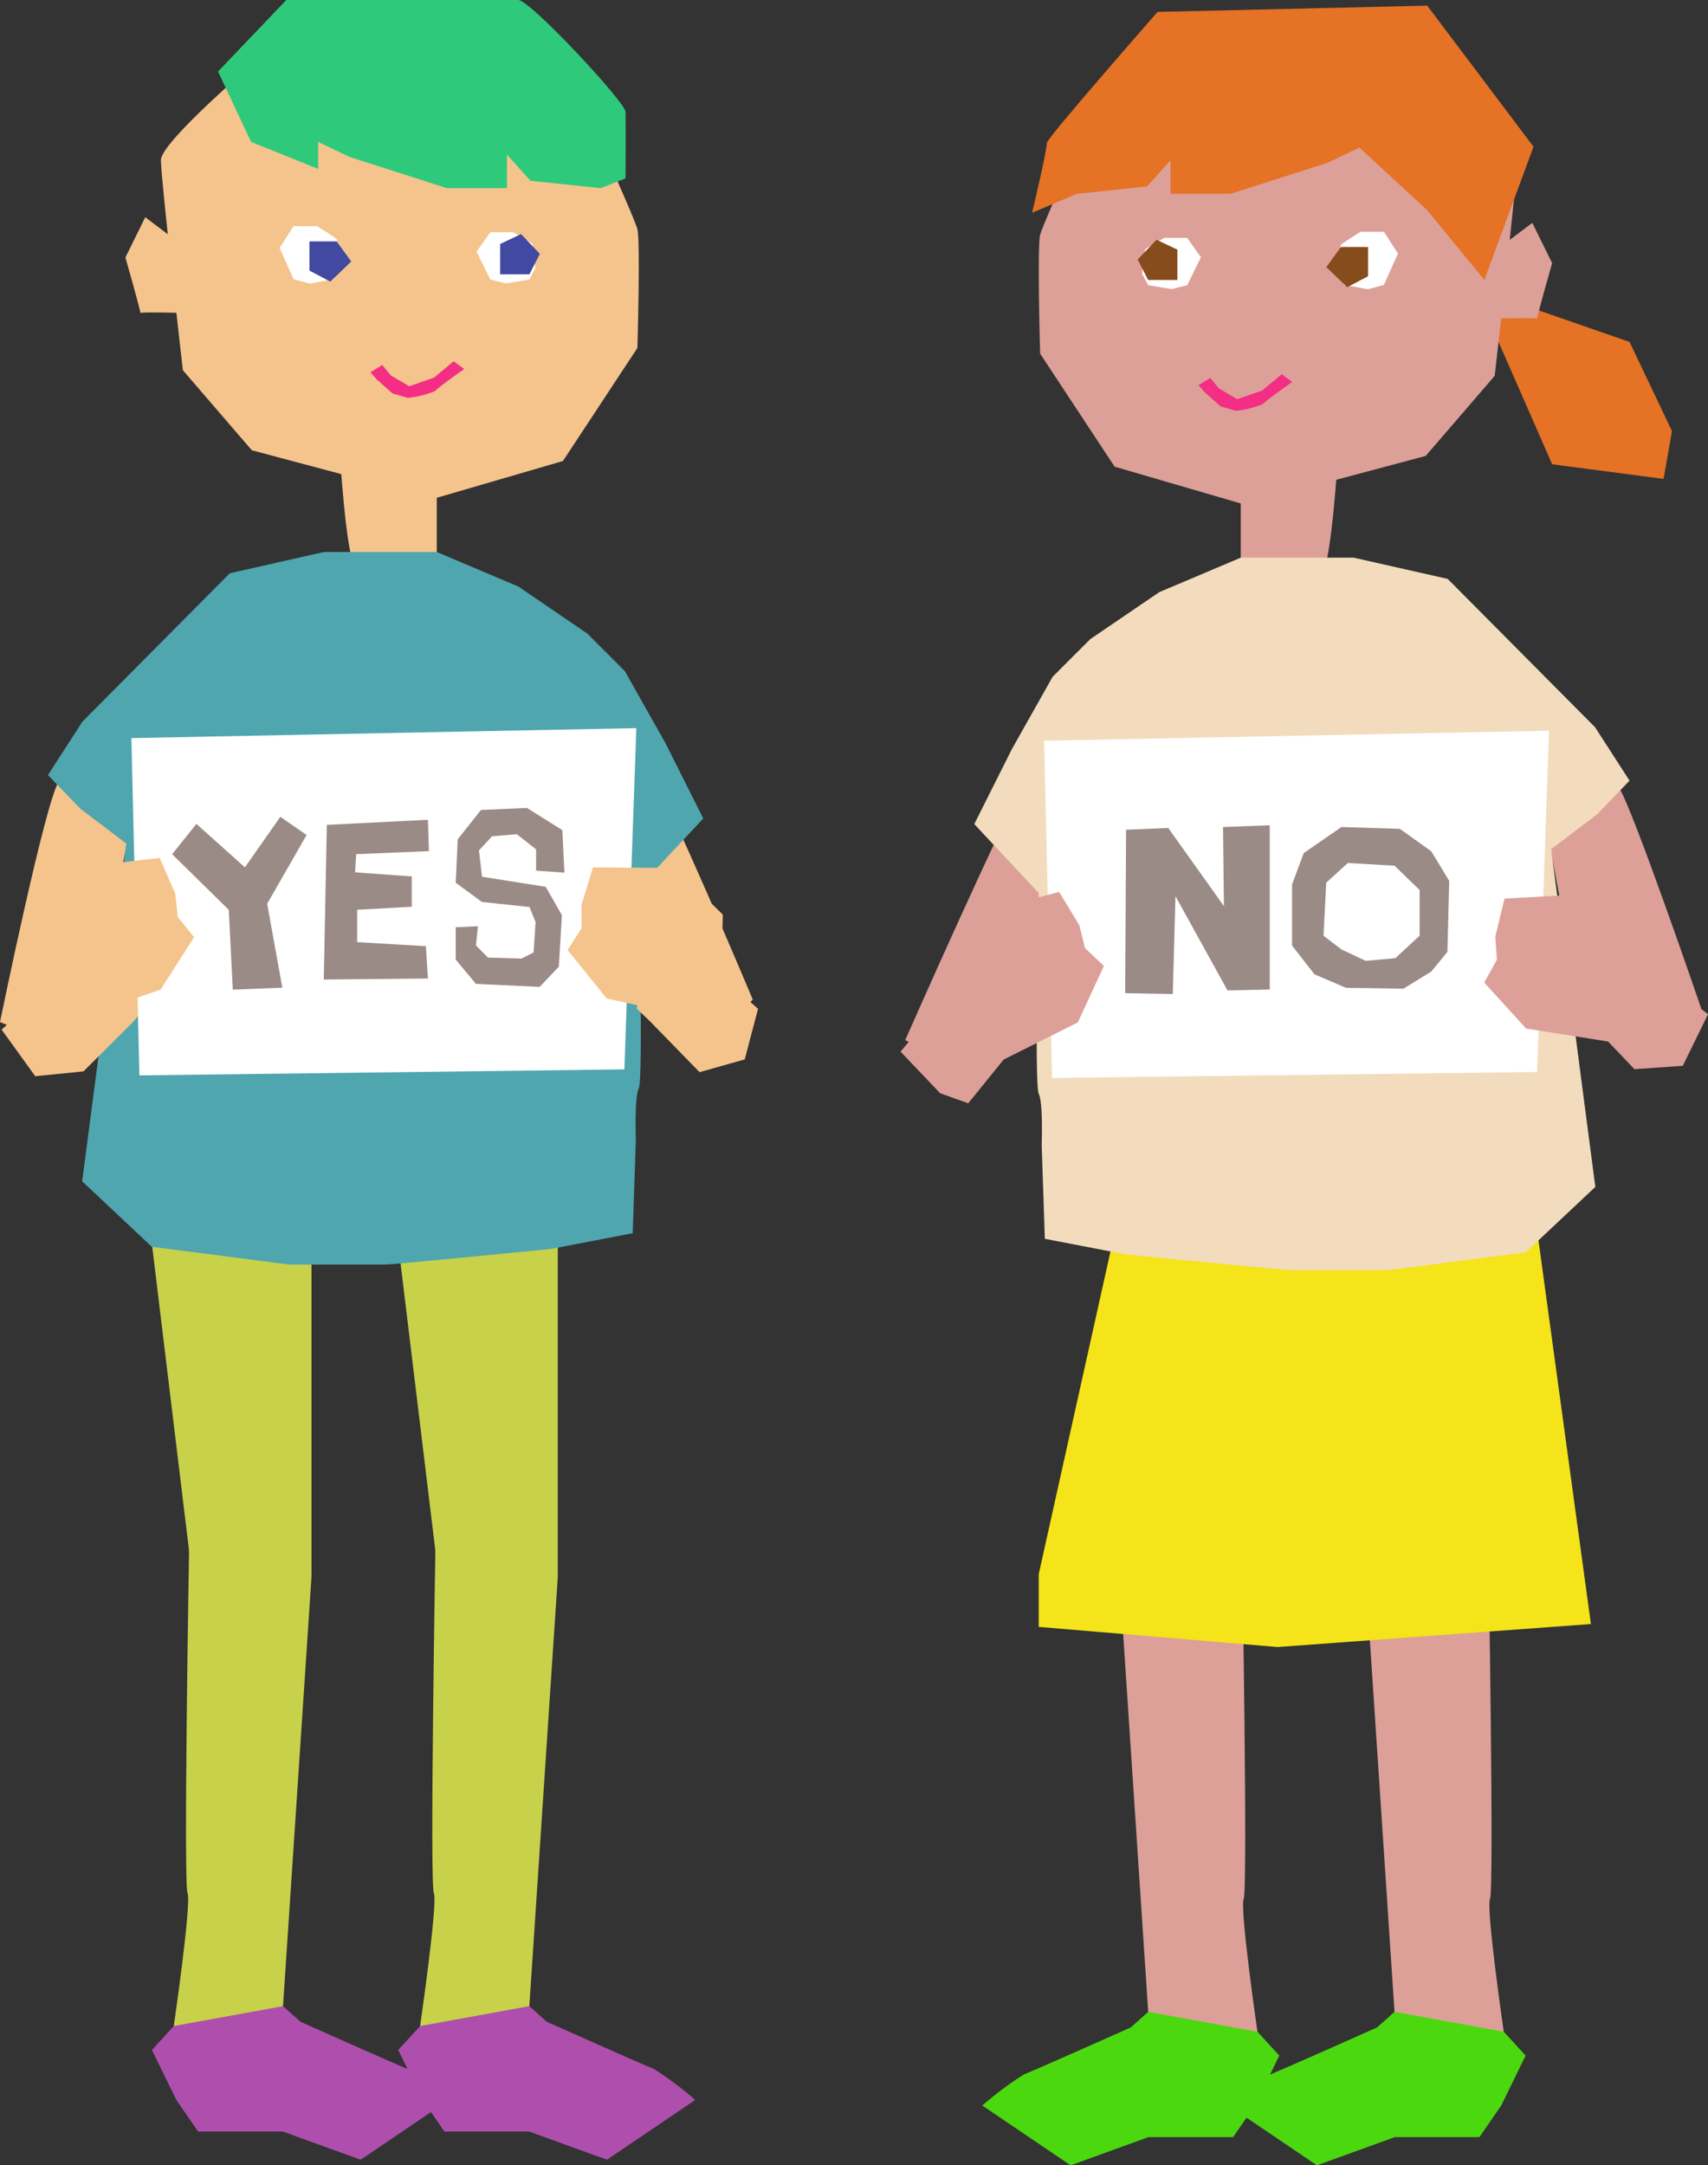 <svg xmlns="http://www.w3.org/2000/svg" width="149.096" height="189.022"><rect width="100%" height="100%" fill="#333333" stroke="none"/><path fill="#af4fad" fill-rule="evenodd" d="m19.021 172.66-5.758 6.294 2.129 4.359 1.9 2.757h7.389l6.8 2.463 7.706-5.22a29.637 29.637 0 0 0-3.632-2.717c-.746-.274-9.327-4.105-9.327-4.105l-4.282-3.831Z" data-name="パス 952"/><path fill="#c7d14a" fill-rule="evenodd" d="M27.191 105.114v32.527l-8.8 1.284-1.733-2.283-3.976-32.812Z" data-name="パス 953"/><path fill="#c7d14a" fill-rule="evenodd" d="M19.621 132.28c-1.657.273-3.116 2.983-3.116 2.983s-.5 29.177-.135 30-1.2 11.6-1.2 11.6l9.536-1.736 2.486-37.489Z" data-name="パス 954"/><path fill="#af4fad" fill-rule="evenodd" d="m40.522 172.66-5.758 6.294 2.13 4.359 1.9 2.757h7.389l6.8 2.463 7.707-5.22a29.658 29.658 0 0 0-3.633-2.717c-.746-.274-9.327-4.105-9.327-4.105l-4.282-3.831Z" data-name="パス 955"/><path fill="#c7d14a" fill-rule="evenodd" d="M48.692 105.114v32.527l-8.8 1.284-1.733-2.283-3.976-32.812Z" data-name="パス 956"/><path fill="#c7d14a" fill-rule="evenodd" d="M41.123 132.28c-1.658.273-3.117 2.983-3.117 2.983s-.5 29.177-.135 30-1.2 11.6-1.2 11.6l9.536-1.736 2.486-37.489Z" data-name="パス 957"/><path fill="#f4c48c" fill-rule="evenodd" d="M5.136 68.222c-1.189 1.733-5.136 21-5.136 21l7.307 2.945 3.847-18.89 2.752-7.235Z" data-name="パス 958"/><path fill="#f4c48c" fill-rule="evenodd" d="M56.953 67.907c1.317 1.638 8.758 19.348 8.758 19.348l-4.181 4.413-10.194-18.265-3.293-7.006Z" data-name="パス 959"/><path fill="#f4c48c" fill-rule="evenodd" d="m37.853 43.535 11.287-3.291 6.5-9.867s.273-9.283 0-10.378-6.021-13.756-6.021-13.756l-9.3-3.485-17.515 2.19s-8.757 7.389-8.757 9.031 1.915 18.336 1.915 18.336l6.021 6.991Z" data-name="パス 960"/><path fill="#f4c48c" fill-rule="evenodd" d="M38.127 41.83v7.73s-6.295 1.1-7.116 0-1.368-10.25-1.368-10.25Z" data-name="パス 961"/><path fill="#4fa6af" fill-rule="evenodd" d="m38.127 48.188 7.115 3.01 6.021 4.105 3.284 3.284 3.558 6.315 3.284 6.548-5.626 6.021s.4 16.694 0 17.515-.258 4.457-.258 4.457l-.274 8.21-7.115 1.369s-13.684 1.368-14.505 1.368h-8.372l-11.986-1.551-6.082-5.716 3.857-29.484-4.014-3.041-2.828-2.939 3.011-4.665 12.862-12.951 8.21-1.855Z" data-name="パス 962"/><path fill="#fff" fill-rule="evenodd" d="M25.627 19.74h2.049s1.618 1.011 1.71 1.137.257 2.384.257 2.384l-.533 1.113-2.09.383-1.393-.383s-1.23-2.773-1.23-2.734 1.23-1.9 1.23-1.9Z" data-name="パス 963"/><path fill="#fff" fill-rule="evenodd" d="M42.798 20.273h2.007s1.585.9 1.676 1.013a19.751 19.751 0 0 1 .251 2.124l-.522.992-2.047.341-1.365-.341s-1.205-2.471-1.205-2.437 1.205-1.692 1.205-1.692Z" data-name="パス 964"/><path fill="#4249a0" fill-rule="evenodd" d="m30.662 22.827-1.277-1.756h-2.372v2.554l1.824.958Z" data-name="パス 965"/><path fill="#4249a0" fill-rule="evenodd" d="m47.127 22.16-1.642-1.727-1.824.864v2.648h2.554Z" data-name="パス 966"/><path fill="#f4c48c" fill-rule="evenodd" d="m18.63 23.449-5.951-4.484-1.732 3.512s1.423 4.963 1.3 4.85 4.3 0 4.3 0Z" data-name="パス 967"/><path fill="#2fc97c" fill-rule="evenodd" d="m19.033 6.243 2.889 6.146 5.848 2.355v-2.355l2.757 1.316 8.484 2.72h5.242v-2.927l2.057 2.284 6.133.643 2.164-.851s.018-4.984 0-5.814S46.283 0 45.245 0H24.993Z" data-name="パス 968"/><path fill="#e57225" fill-rule="evenodd" d="m130.814 29.852 4.677 10.676 9.728 1.278.732-4.181-3.7-7.773-9.715-3.377-2.647 1.347Z" data-name="パス 969"/><path fill="#4bd80f" fill-rule="evenodd" d="m127.416 173.149 5.759 6.295-2.13 4.358-1.9 2.757h-7.389l-6.8 2.463-7.706-5.22a29.544 29.544 0 0 1 3.632-2.716c.746-.274 9.327-4.1 9.327-4.1l4.282-3.832Z" data-name="パス 970"/><path fill="#dca098" fill-rule="evenodd" d="M126.816 132.773c1.657.274 3.117 2.984 3.117 2.984s.5 29.177.134 30 1.2 11.605 1.2 11.605l-9.536-1.737-2.486-37.488Z" data-name="パス 971"/><path fill="#4bd80f" fill-rule="evenodd" d="m105.915 173.149 5.758 6.295-2.129 4.358-1.9 2.757h-7.389l-6.8 2.463-7.707-5.22a29.567 29.567 0 0 1 3.633-2.716c.746-.274 9.327-4.1 9.327-4.1l4.282-3.832Z" data-name="パス 972"/><path fill="#dca098" fill-rule="evenodd" d="M105.314 132.773c1.658.274 3.117 2.984 3.117 2.984s.5 29.177.135 30 1.2 11.605 1.2 11.605l-9.536-1.737-2.486-37.488Z" data-name="パス 973"/><path fill="#d2487d" fill-rule="evenodd" d="M119.246 105.608v32.527l8.8 1.284 1.733-2.283 3.976-32.812Z" data-name="パス 974"/><path fill="#f4e419" fill-rule="evenodd" d="m97.745 105.608-7.071 31.805v4.607l20.86 1.758 27.341-2.007-5.116-37.448Z" data-name="パス 975"/><path fill="#dca098" fill-rule="evenodd" d="M141.301 68.715c1.189 1.734 7.214 19.353 7.214 19.353l-10.6-.287-2.628-14.012-2.752-7.235Z" data-name="パス 976"/><path fill="#dca098" fill-rule="evenodd" d="M89.489 68.4c-1.316 1.639-10.471 22.4-10.471 22.4l7.062 3.492 9.026-20.393 3.293-7Z" data-name="パス 977"/><path fill="#dca098" fill-rule="evenodd" d="m108.584 44.029-11.287-3.291-6.5-9.867s-.273-9.283 0-10.378 6.021-13.756 6.021-13.756l9.3-3.485 17.515 2.189s8.758 7.389 8.758 9.031-1.916 18.336-1.916 18.336l-6.022 6.992Z" data-name="パス 978"/><path fill="#dca098" fill-rule="evenodd" d="M108.31 42.324v7.726s6.3 1.094 7.116 0 1.368-10.25 1.368-10.25Z" data-name="パス 979"/><path fill="#f2dcbd" fill-rule="evenodd" d="m108.31 48.681-7.115 3.011-6.021 4.1-3.284 3.284-3.558 6.314-3.284 6.548 5.626 6.021s-.4 16.694 0 17.515.258 4.458.258 4.458l.274 8.21 7.115 1.368s13.684 1.369 14.505 1.369h8.372l11.981-1.551 6.082-5.717-3.857-29.483 4.014-3.041 2.828-2.94-3.011-4.665-12.862-12.946-8.21-1.855Z" data-name="パス 980"/><path fill="#fff" fill-rule="evenodd" d="M120.81 20.233h-2.049s-1.618 1.012-1.71 1.138-.257 2.384-.257 2.384l.533 1.113 2.09.383 1.393-.383s1.23-2.773 1.23-2.735-1.23-1.9-1.23-1.9Z" data-name="パス 981"/><path fill="#fff" fill-rule="evenodd" d="M103.64 20.767h-2.008s-1.585.9-1.676 1.013a20.01 20.01 0 0 0-.251 2.124l.522.991 2.047.342 1.366-.342s1.2-2.47 1.2-2.436-1.2-1.692-1.2-1.692Z" data-name="パス 982"/><path fill="#874c1b" fill-rule="evenodd" d="m115.776 23.321 1.277-1.761h2.372v2.554l-1.824.958Z" data-name="パス 983"/><path fill="#874c1b" fill-rule="evenodd" d="m99.31 22.654 1.642-1.727 1.824.864v2.648h-2.554Z" data-name="パス 984"/><path fill="#dca098" fill-rule="evenodd" d="m127.807 23.942 5.951-4.484 1.733 3.512s-1.424 4.963-1.3 4.85-4.3 0-4.3 0Z" data-name="パス 985"/><path fill="#e57225" fill-rule="evenodd" d="m133.865 12.806-4.291 11.632-4.994-6.092-5.913-5.463-2.757 1.316-8.484 2.72h-5.245v-2.928l-2.056 2.284-6.134.644-3.9 1.659s1.276-5.282 1.294-6.112c.009-.416 9.663-11.426 9.663-11.426l23.537-.547Z" data-name="パス 986"/><path fill="#f4c48c" fill-rule="evenodd" d="m7.287 93.526 4.349-4.334 1.076-1.3-1.026-2.372s-1.238-1.022-1.606-1.26-2.2-1.566-2.2-1.566L.144 89.883l2.933 4.065Z" data-name="パス 987"/><path fill="#f4c48c" fill-rule="evenodd" d="m61.066 93.594-4.289-4.4-1.212-1.168.758-2.471s1.117-1.152 1.457-1.43 2.016-1.8 2.016-1.8l6.375 5.744-1.162 4.413Z" data-name="パス 988"/><path fill="#fff" fill-rule="evenodd" d="m11.468 64.433.7 29.442 42.334-.523 1.045-29.79Z" data-name="パス 989"/><path fill="#fff" fill-rule="evenodd" d="m91.141 64.66.7 29.442 42.334-.523 1.045-29.79Z" data-name="パス 990"/><path fill="#f4c48c" fill-rule="evenodd" d="m7.164 88.728 6.854-2.337 2.923-4.578-1.427-1.768-.215-2.028-1.352-3.126-7.128.831-3.682 4.508.84 6.23Z" data-name="パス 991"/><path fill="#f4c48c" fill-rule="evenodd" d="m60.029 88.727-7.07-1.567-3.41-4.228 1.224-1.914-.01-2.039 1-3.256 7.176.04 4.156 4.075-.148 6.284Z" data-name="パス 992"/><path fill="#dca098" fill-rule="evenodd" d="m84.521 96.314 3.089-3.819.891-1.429-1.337-2.212s-1.364-.845-1.761-1.032-2.393-1.253-2.393-1.253l-4.4 5.233 3.456 3.632Z" data-name="パス 993"/><path fill="#dca098" fill-rule="evenodd" d="m87.61 92.495 6.475-3.242 2.278-4.931-1.653-1.562-.487-1.98-1.762-2.914-6.951 1.787-3.039 4.965 1.674 6.059Z" data-name="パス 994"/><path fill="#dca098" fill-rule="evenodd" d="m142.677 93.335-2.3-2.414-1.281-1.092.607-2.513s1.045-1.218 1.367-1.515 1.9-1.918 1.9-1.918l6.127 4.649-2.2 4.506Z" data-name="パス 995"/><path fill="#dca098" fill-rule="evenodd" d="m140.373 90.921-7.152-1.135-3.66-4.013 1.105-1.985-.134-2.035.8-3.31 7.166-.4 4.4 3.815.234 6.282Z" data-name="パス 996"/><g fill="#9b8b87" data-name="グループ 387"><path d="m15.027 74.568 4.942 4.854.353 6.972 4.324-.177-1.324-7.325 3.442-6-2.295-1.589-3.089 4.413-4.236-3.795Z" data-name="パス 997"/><path d="m28.529 72.008-.265 13.5 9.09-.088-.177-2.824-6-.353v-2.824l4.766-.265v-2.648l-4.942-.353.088-1.589 6.354-.265-.088-2.736Z" data-name="パス 998"/><path d="M39.781 80.944v2.824l1.765 2.118 5.56.265 1.677-1.765.265-4.5-1.412-2.471-5.56-.883-.265-2.295 1.147-1.236 2.162-.177 1.677 1.324v1.853l2.471.177-.177-3.707-3.089-1.942-4.015.177-2.03 2.559-.177 3.795 2.295 1.677 4.148.441.53 1.324-.177 2.648-1.059.53-2.912-.088-1.059-1.059.177-1.677Z" data-name="パス 999"/></g><g fill="#9b8b87" data-name="グループ 388"><path d="M98.298 72.432 98.22 86.7l4.155.078.235-8.545 4.543 8.227 3.685-.078V72.04l-4.077.157.078 6.9-4.861-6.82Z" data-name="パス 1000"/><path d="m124.941 74.313-2.743-1.959-5.1-.157-3.293 2.273-1.019 2.744v5.331l1.96 2.509 2.744 1.176 5.017.078 2.43-1.49 1.412-1.724.156-6.194Zm-1.019 7.37-2.116 1.959-2.587.236-2.117-.993-1.568-1.2.235-4.626 1.882-1.724 4.076.235 2.195 2.116Z" data-name="パス 1001"/></g><path fill="#f42e84" fill-rule="evenodd" d="m112.805 33.34-.922-.669-1.713 1.422-2.165.753-1.6-.941-.752-.91-1.036.628.563.642 1.378 1.217 1.325.378a7.981 7.981 0 0 0 2.378-.6c.271-.319 2.544-1.92 2.544-1.92Z" data-name="パス 1002"/><path fill="#f42e84" fill-rule="evenodd" d="m40.523 32.211-.922-.67-1.714 1.423-2.164.753-1.6-.941-.752-.91-1.036.627.563.643 1.378 1.216 1.325.379a8.012 8.012 0 0 0 2.378-.595c.274-.324 2.544-1.925 2.544-1.925Z" data-name="パス 1003"/></svg>